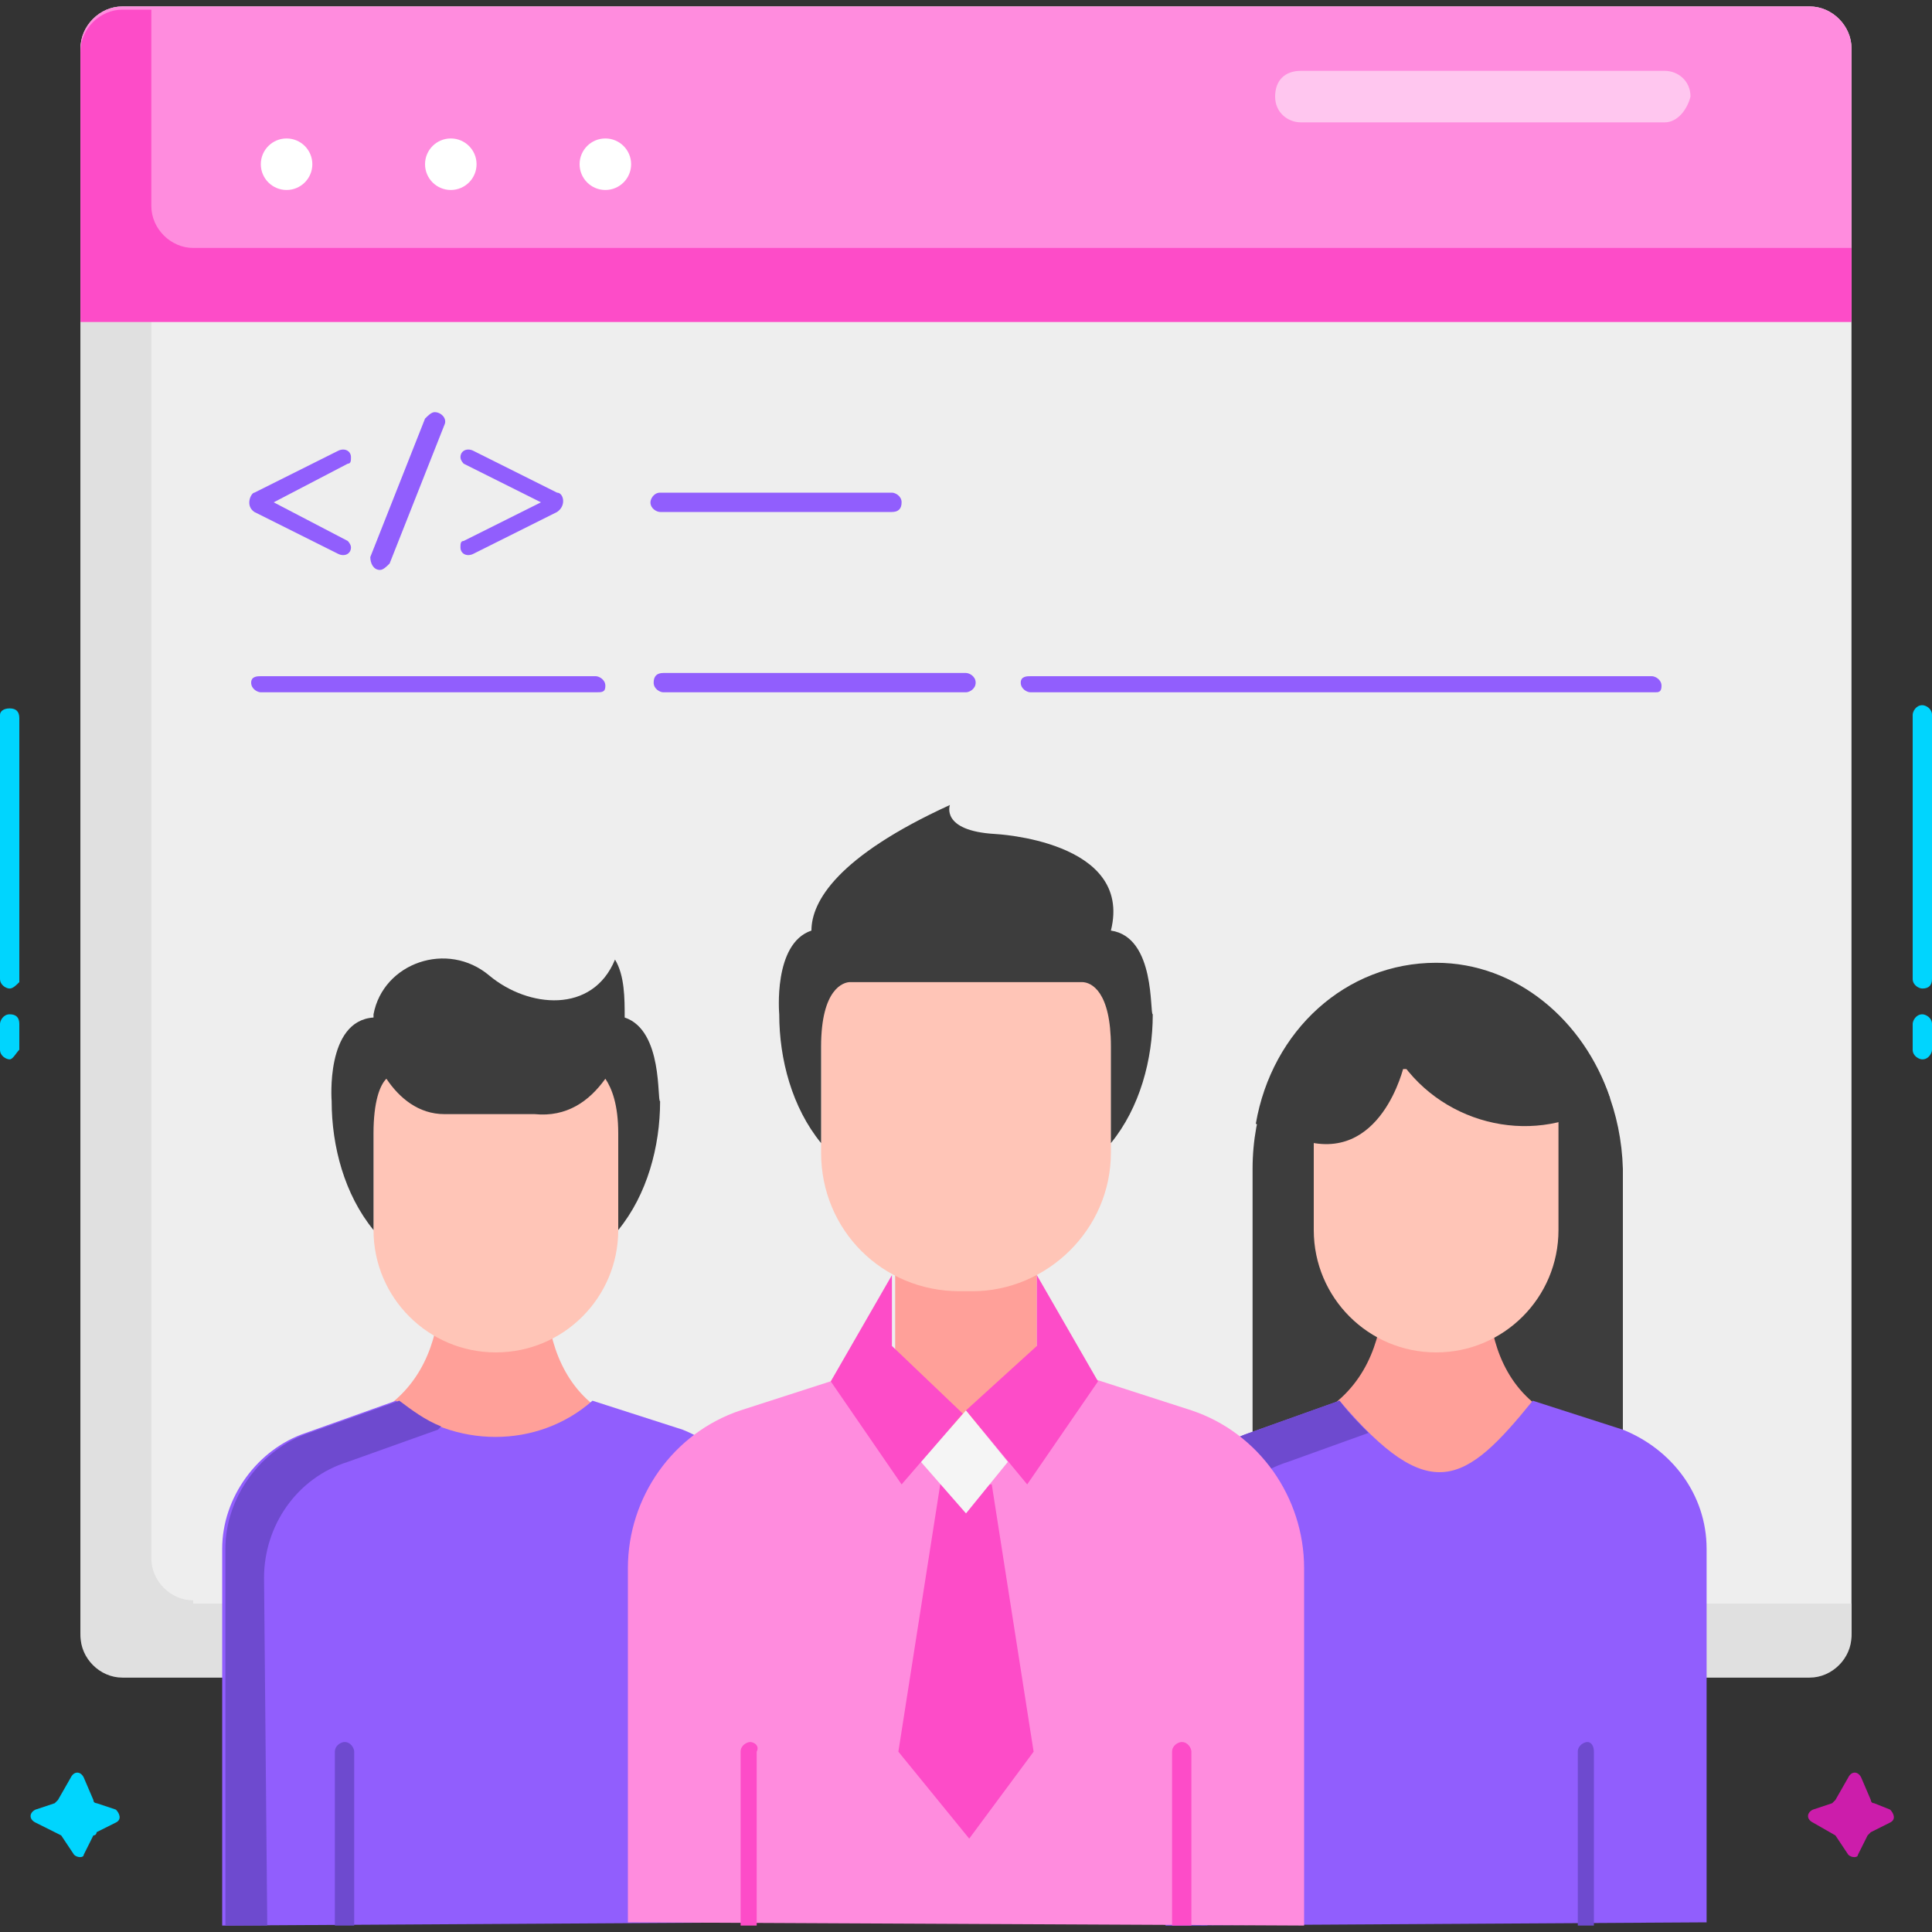 <svg xmlns="http://www.w3.org/2000/svg" xmlns:xlink="http://www.w3.org/1999/xlink" id="Layer_1" x="0px" y="0px" width="60px" height="60px" viewBox="0 0 60 60" style="enable-background:new 0 0 60 60;" xml:space="preserve"><rect x="0" y="0" width="60" height="60" fill="#333333" stroke="none"/><style type="text/css">	.st0{fill:#EEEEEE;}	.st1{fill:#E0E0E0;}	.st2{fill:#FF8CDE;}	.st3{fill:#FD4CC8;}	.st4{opacity:0.5;fill:#FFFFFF;enable-background:new    ;}	.st5{fill:#FFFFFF;}	.st6{fill:#915EFD;}	.st7{fill:#FFA099;}	.st8{fill:#6E4ACF;}	.st9{fill:#FFC5B7;}	.st10{fill:#3D3D3D;}	.st11{fill:#F5F5F5;}	.st12{fill:#00D5FE;}	.st13{fill:#CC1DAB;}</style><g>	<g>		<g>			<path class="st0" d="M56.2,52H3.8c-0.7,0-1.3-0.6-1.3-1.3V1.5c0-0.7,0.6-1.3,1.3-1.3h52.4c0.7,0,1.3,0.6,1.3,1.3v49.2    C57.5,51.4,56.9,52,56.2,52L56.2,52z"></path>			<path class="st1" d="M6,49.7c-0.7,0-1.3-0.6-1.3-1.3V0.3H3.8c-0.7,0-1.3,0.6-1.3,1.3v49.2c0,0.7,0.6,1.3,1.3,1.3h52.4    c0.7,0,1.3-0.6,1.3-1.3v-1H6z"></path>		</g>		<g>			<g>				<path class="st2" d="M57.5,1.5c0-0.7-0.6-1.3-1.3-1.3H3.8c-0.7,0-1.3,0.6-1.3,1.3v8.4h55L57.5,1.5L57.5,1.5z"></path>				<path class="st3" d="M4.7,6.4V0.3H3.8c-0.7,0-1.3,0.6-1.3,1.3v8.4h55V7.7H6C5.3,7.7,4.7,7.1,4.7,6.4z"></path>				<path class="st4" d="M51.7,3.8H40.4c-0.4,0-0.8-0.3-0.8-0.8s0.3-0.8,0.8-0.8h11.3c0.4,0,0.8,0.3,0.8,0.8     C52.4,3.4,52.1,3.8,51.7,3.8z"></path>			</g>			<g>				<ellipse class="st5" cx="8.9" cy="5.1" rx="0.8" ry="0.8"></ellipse>				<ellipse class="st5" cx="14" cy="5.1" rx="0.8" ry="0.8"></ellipse>				<circle class="st5" cx="18.8" cy="5.1" r="0.8"></circle>			</g>		</g>		<g>			<path class="st6" d="M27.7,15.9h-7.2c-0.1,0-0.3-0.1-0.3-0.3c0-0.1,0.1-0.3,0.3-0.3h7.2c0.1,0,0.3,0.1,0.3,0.3    C28,15.8,27.9,15.9,27.7,15.9z"></path>			<g>				<path class="st6" d="M7.9,15.9l2.6,1.3c0.2,0.1,0.4,0,0.4-0.2c0-0.1-0.1-0.2-0.1-0.2l-2.3-1.2l2.3-1.2c0.1,0,0.1-0.1,0.1-0.2     c0-0.2-0.2-0.3-0.4-0.2l-2.6,1.3C7.8,15.3,7.6,15.7,7.9,15.9z"></path>				<path class="st6" d="M11.8,17.7c0.1,0,0.2-0.1,0.3-0.2l1.7-4.3c0.1-0.2-0.1-0.4-0.3-0.4c-0.1,0-0.2,0.1-0.3,0.2l-1.7,4.3     C11.5,17.5,11.6,17.7,11.8,17.7L11.8,17.7z"></path>				<path class="st6" d="M14.3,14.2c0,0.1,0.1,0.2,0.1,0.2l2.4,1.2l-2.4,1.2c-0.1,0-0.1,0.1-0.1,0.2c0,0.2,0.2,0.3,0.4,0.2l2.6-1.3     c0.3-0.2,0.2-0.6,0-0.6l-2.6-1.3C14.5,13.9,14.3,14,14.3,14.2z"></path>			</g>			<g>				<path class="st6" d="M18.5,21.5H8.1c-0.1,0-0.3-0.1-0.3-0.3S8,21,8.1,21h10.4c0.1,0,0.3,0.1,0.3,0.3S18.7,21.5,18.5,21.5z"></path>				<path class="st6" d="M30,21.5h-9.4c-0.1,0-0.3-0.1-0.3-0.3s0.1-0.3,0.3-0.3H30c0.1,0,0.3,0.1,0.3,0.3S30.1,21.5,30,21.5z"></path>				<path class="st6" d="M51.4,21.5H32c-0.1,0-0.3-0.1-0.3-0.3S31.9,21,32,21h19.3c0.1,0,0.3,0.1,0.3,0.3S51.5,21.5,51.4,21.5z"></path>			</g>		</g>	</g>	<g>		<g>			<g>				<g>					<path class="st7" d="M17.1,38.3h-3.6c0,0,1.1,4.3-2.2,5.8l4,2.7l3.9-2.7C16.1,42.7,17.1,38.3,17.1,38.3L17.1,38.3z"></path>				</g>				<g>					<path class="st6" d="M23.8,59.7l0-11.6c0-1.7-1.1-3.1-2.6-3.7l-2.8-0.9c-1.7,1.5-4.3,1.5-6.1,0l0,0l-2.8,1      c-1.5,0.5-2.6,2-2.6,3.6l0,11.7L23.8,59.7z"></path>					<g>						<path class="st8" d="M8.2,49c0-1.6,1-3.1,2.6-3.6l2.8-1l0.1-0.1c-0.5-0.2-0.9-0.5-1.3-0.8l0,0l-2.8,1c-1.5,0.5-2.6,2-2.6,3.6       l0,11.7h1.3L8.2,49z"></path>						<path class="st8" d="M11,54.4c0-0.1-0.1-0.3-0.3-0.3c-0.1,0-0.3,0.1-0.3,0.3v5.4H11V54.4z"></path>					</g>				</g>				<g>					<g>						<path class="st9" d="M15.4,42c-2.1,0-3.8-1.7-3.8-3.8v-6.3h7.6v6.3C19.2,40.3,17.5,42,15.4,42z"></path>					</g>					<path class="st10" d="M19.4,31.6c0-0.6,0-1.3-0.3-1.8c-0.7,1.7-2.7,1.5-3.9,0.5c-1.3-1.1-3.3-0.4-3.6,1.2c0,0,0,0,0,0.1      c-1.5,0.1-1.3,2.6-1.3,2.6c0,1.4,0.4,2.9,1.3,4l0,0v-3c0-1,0.2-1.5,0.4-1.7c0.4,0.6,1,1.1,1.8,1.1h2.8c1,0.1,1.7-0.4,2.2-1.1      c0.2,0.3,0.4,0.8,0.4,1.7v3l0,0c0.9-1.1,1.3-2.6,1.3-4C20.4,34.2,20.6,32,19.4,31.6L19.4,31.6z"></path>				</g>			</g>			<g>				<path class="st10" d="M44.6,30c-3.2,0-5.7,2.8-5.7,6.3v9l11.5-0.3v-8.7C50.3,32.8,47.8,30,44.6,30L44.6,30z"></path>				<g>					<g>						<path class="st7" d="M46.4,38.3h-3.6c0,0,1.1,4.3-2.2,5.8l4,2.7l3.9-2.7C45.3,42.7,46.4,38.3,46.4,38.3L46.4,38.3z"></path>					</g>					<g>						<path class="st9" d="M44.6,42c-2.1,0-3.8-1.7-3.8-3.8v-5h7.6v5C48.4,40.3,46.7,42,44.6,42L44.6,42z"></path>					</g>					<g>						<path class="st6" d="M53,59.7l0-11.6c0-1.7-1.1-3.1-2.6-3.7l-2.8-0.9c-2.1,2.6-3.2,3.3-6,0l0,0l-2.8,1c-1.5,0.5-2.6,2-2.6,3.6       l0,11.7L53,59.7z"></path>						<g>							<path class="st8" d="M37.4,49c0-1.6,1-3.1,2.6-3.6l2.5-0.9c-0.3-0.3-0.6-0.6-0.9-1l0,0l-2.8,1c-1.5,0.5-2.6,2-2.6,3.6l0,11.7        h1.3L37.4,49z"></path>						</g>						<g>							<path class="st8" d="M49.3,54.1c-0.1,0-0.3,0.1-0.3,0.3v5.4h0.5v-5.4C49.5,54.2,49.4,54.1,49.3,54.1z"></path>						</g>					</g>				</g>				<path class="st10" d="M43.6,33.1c1.5,2,4.4,2.5,6.4,1c-0.8-2.4-2.9-4.2-5.4-4.2c-2.8,0-5.1,2.1-5.6,5l1.4,0.5     C42.9,36.2,43.6,33.1,43.6,33.1L43.6,33.1z"></path>			</g>		</g>		<g>			<path class="st2" d="M19.5,59.7V48.7c0-2.2,1.4-4.2,3.5-4.9l3.1-1h7.8l3.1,1c2.1,0.7,3.5,2.7,3.5,4.9v11.1L19.5,59.7z"></path>			<g>				<path class="st3" d="M23.3,54.1c-0.1,0-0.3,0.1-0.3,0.3v5.4h0.5v-5.4C23.6,54.2,23.4,54.1,23.3,54.1z"></path>				<path class="st3" d="M37,54.4c0-0.1-0.1-0.3-0.3-0.3c-0.1,0-0.3,0.1-0.3,0.3v5.4H37V54.4z"></path>			</g>			<g>				<g>					<path class="st7" d="M32.2,42.3L30,45l-2.2-2.7v-6.2h4.4V42.3z"></path>				</g>				<g>					<path class="st9" d="M30.2,40.1h-0.4c-2.4,0-4.3-1.9-4.3-4.3v-6.3h9v6.3C34.5,38.2,32.5,40.1,30.2,40.1L30.2,40.1z"></path>				</g>			</g>			<g>				<g>					<path class="st3" d="M32.1,54.4l-1.3-8.3h-1.6l-1.3,8.3l2.2,2.7L32.1,54.4z"></path>				</g>				<g>					<path class="st11" d="M28.6,45.4L30,47l1.3-1.6L30,43.8L28.6,45.4z"></path>				</g>				<g>					<path class="st3" d="M27.7,39.6v2.2l2.2,2.1L28,46.1l-2.2-3.2L27.7,39.6z"></path>				</g>				<g>					<path class="st3" d="M32.2,39.6v2.2L30,43.8l1.9,2.3l2.2-3.2L32.2,39.6z"></path>				</g>			</g>			<path class="st10" d="M34.5,28.9c0.7-2.8-3.6-3-3.6-3c-1.7-0.1-1.4-0.9-1.4-0.9c-3.5,1.6-4.3,3-4.3,3.9c-1.2,0.4-1,2.6-1,2.6    c0,1.4,0.4,2.9,1.3,4l0,0v-3c0-1.8,0.7-2,0.9-2c0,0,7.2,0,7.2,0c0.3,0,0.9,0.3,0.9,2v3l0,0c0.9-1.1,1.3-2.6,1.3-4    C35.7,31.5,35.9,29.1,34.5,28.9z"></path>		</g>	</g>	<g>		<g>			<path class="st12" d="M0.3,30.7c-0.1,0-0.3-0.1-0.3-0.3v-8.2C0,22.1,0.1,22,0.3,22s0.3,0.1,0.3,0.3v8.2    C0.5,30.6,0.4,30.7,0.3,30.7L0.3,30.7z"></path>			<path class="st12" d="M0.3,32.9c-0.1,0-0.3-0.1-0.3-0.3v-0.8c0-0.1,0.1-0.3,0.3-0.3s0.3,0.1,0.3,0.3v0.8    C0.5,32.7,0.4,32.9,0.3,32.9z"></path>		</g>		<g>			<path class="st12" d="M59.7,30.7c-0.1,0-0.3-0.1-0.3-0.3v-8.2c0-0.1,0.1-0.3,0.3-0.3c0.1,0,0.3,0.1,0.3,0.3v8.2    C60,30.6,59.9,30.7,59.7,30.7L59.7,30.7z"></path>			<path class="st12" d="M59.7,32.9c-0.1,0-0.3-0.1-0.3-0.3v-0.8c0-0.1,0.1-0.3,0.3-0.3c0.1,0,0.3,0.1,0.3,0.3v0.8    C60,32.7,59.9,32.9,59.7,32.9z"></path>		</g>	</g>	<g>		<path class="st13" d="M57,57l0.4,0.6c0.1,0.1,0.3,0.1,0.3,0l0.3-0.6c0,0,0.1-0.1,0.1-0.1l0.6-0.3c0.2-0.1,0.1-0.3,0-0.4L58.2,56   c-0.1,0-0.1-0.1-0.1-0.1l-0.3-0.7c-0.1-0.2-0.3-0.2-0.4,0L57,55.9c0,0-0.1,0.1-0.1,0.1l-0.6,0.2c-0.2,0.1-0.2,0.3,0,0.4L57,57   C57,56.9,57,57,57,57L57,57z"></path>		<path class="st12" d="M1.9,57l0.4,0.6c0.1,0.1,0.3,0.1,0.3,0L2.9,57C3,57,3,56.9,3,56.9l0.6-0.3c0.2-0.1,0.1-0.3,0-0.4L3,56   C3,56,2.9,56,2.9,55.9l-0.3-0.7c-0.1-0.2-0.3-0.2-0.4,0l-0.4,0.7c0,0-0.1,0.1-0.1,0.1l-0.6,0.2c-0.2,0.1-0.2,0.3,0,0.4L1.9,57   C1.8,56.9,1.9,57,1.9,57L1.9,57z"></path>	</g></g></svg>